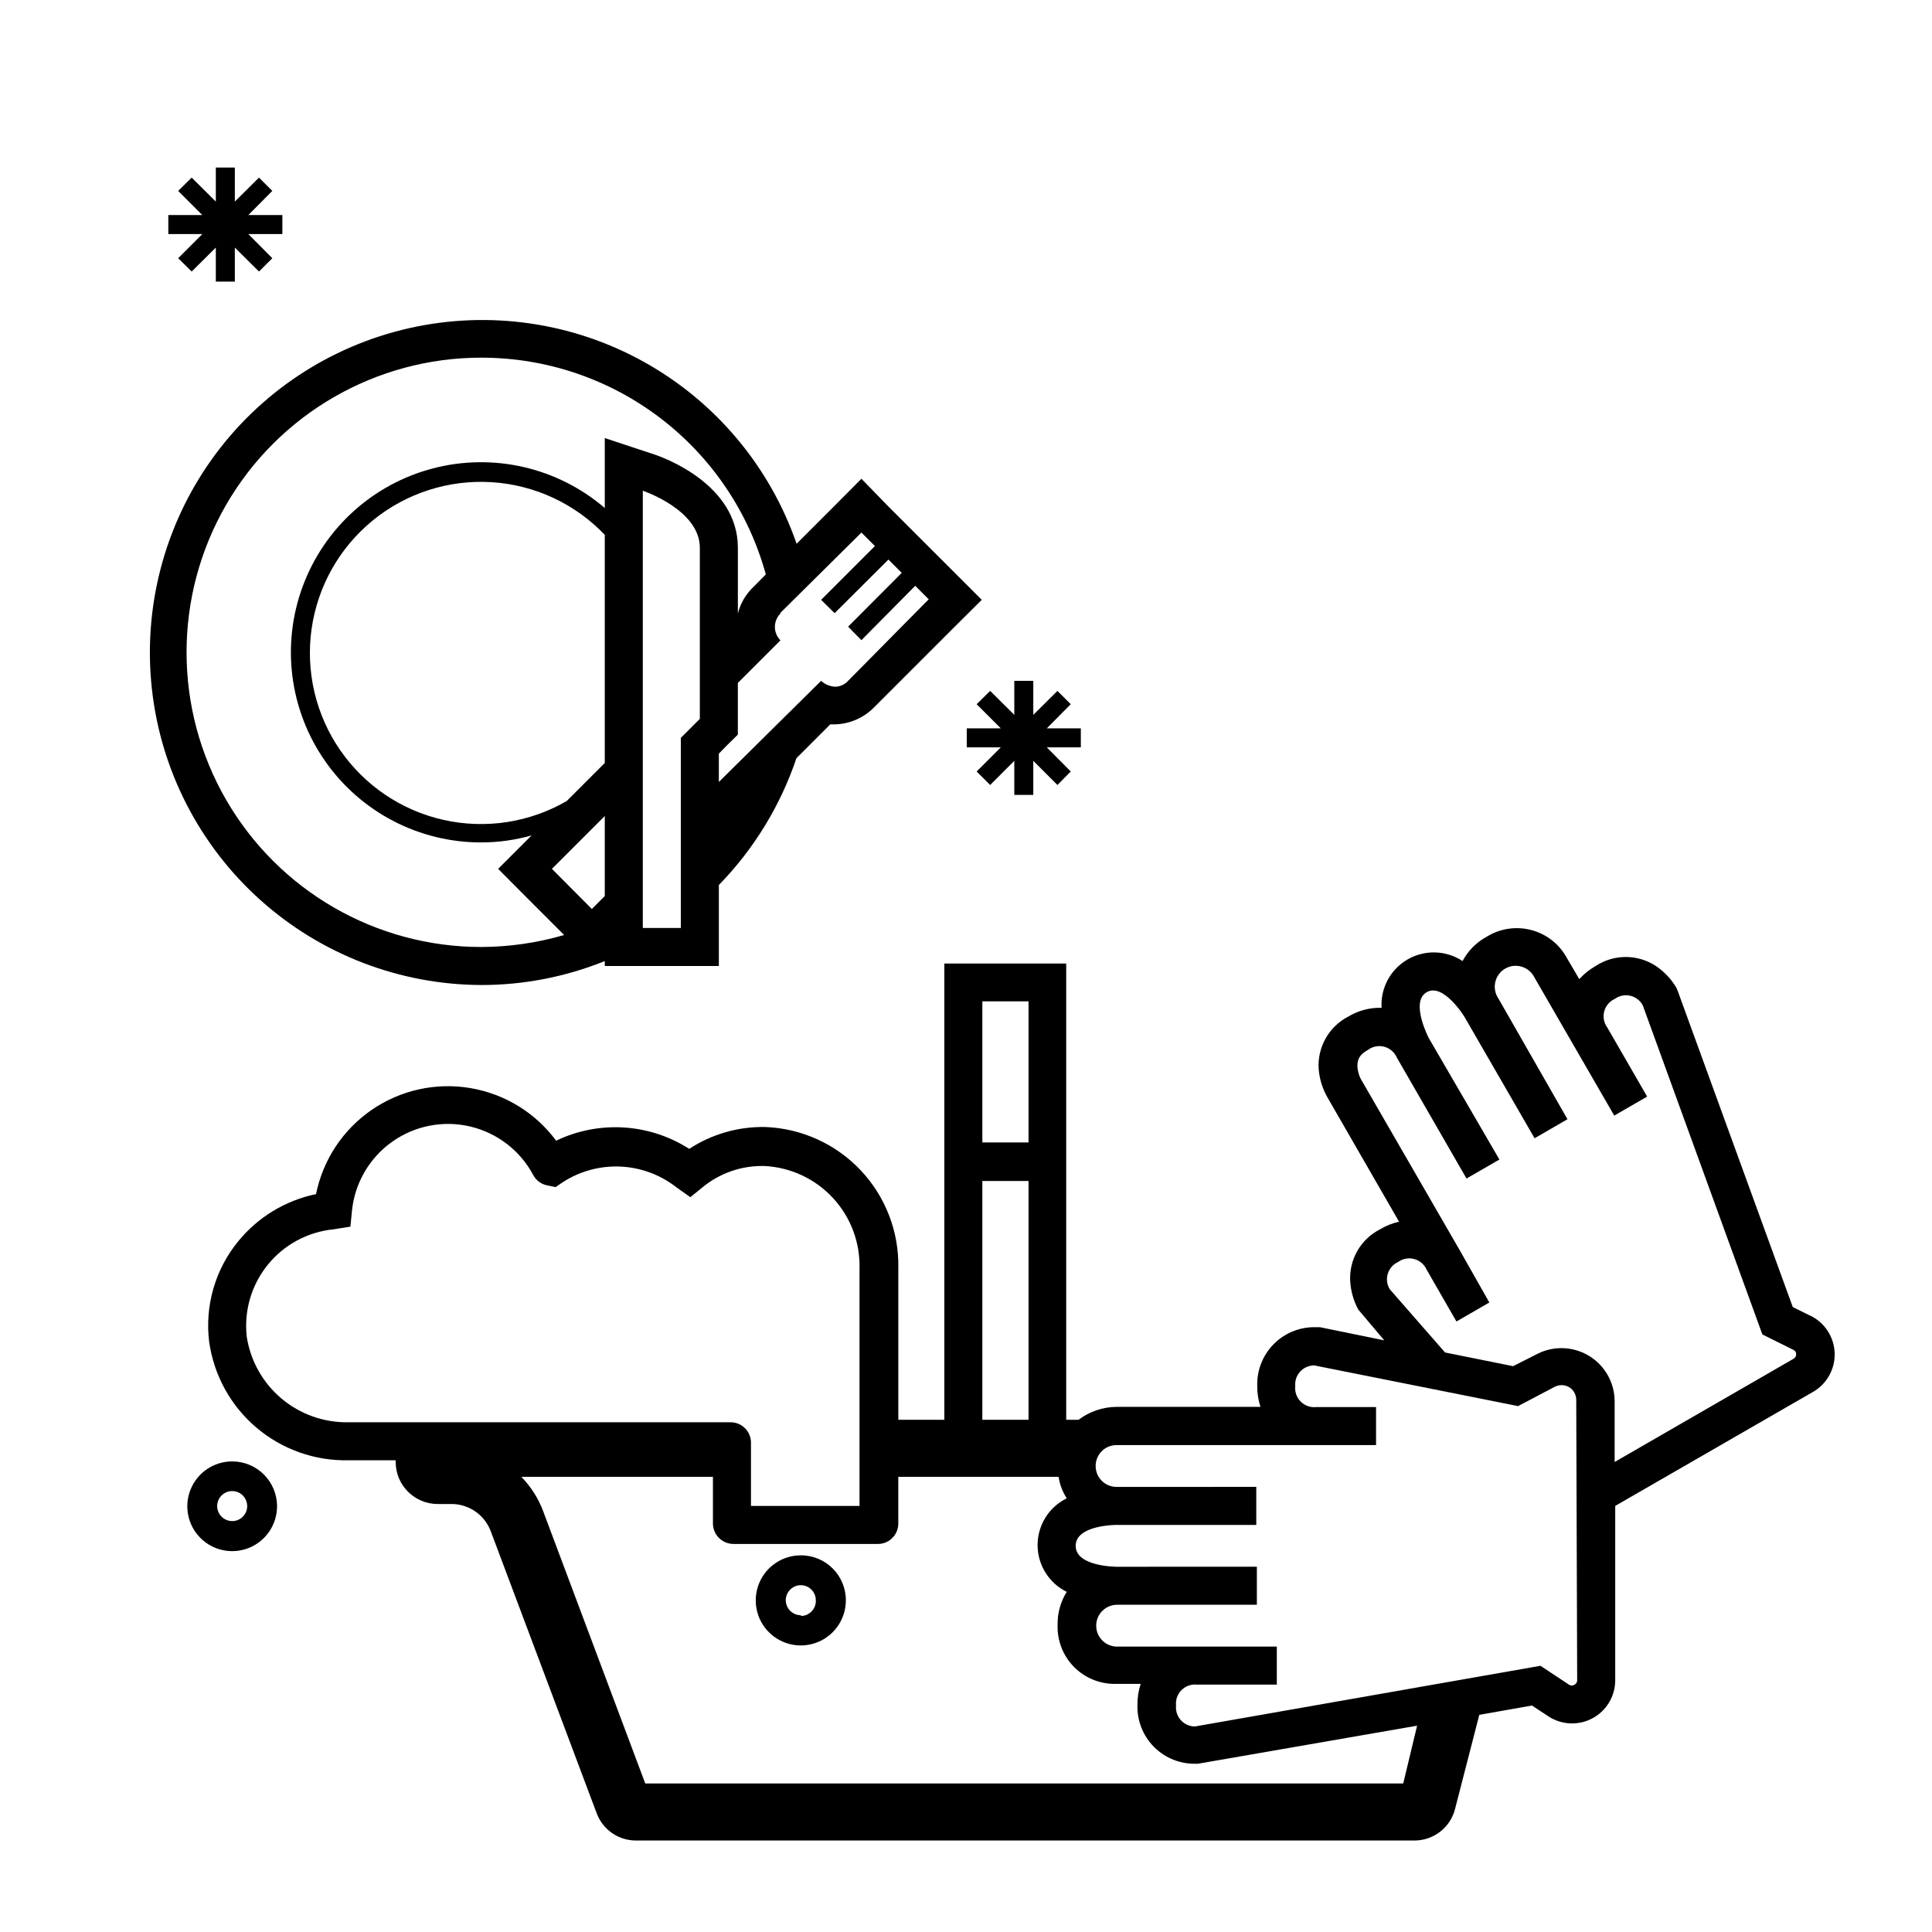 <?xml version="1.0" encoding="UTF-8"?>
<!-- Uploaded to: ICON Repo, www.svgrepo.com, Generator: ICON Repo Mixer Tools -->
<svg fill="#000000" width="800px" height="800px" version="1.1" viewBox="144 144 512 512" xmlns="http://www.w3.org/2000/svg">
 <g>
  <path d="m623.69 492.65-4.586-2.266-30.531-83.887-0.352-0.805c-1.359-2.269-3.199-4.211-5.391-5.691-2.375-1.559-5.148-2.387-7.988-2.387-2.836 0-5.609 0.828-7.984 2.387-1.617 0.922-3.078 2.094-4.332 3.477l-3.223-5.492c-1.965-3.695-5.375-6.406-9.41-7.496-4.039-1.086-8.348-0.453-11.902 1.75-2.723 1.473-4.949 3.715-6.398 6.449-4.379-2.891-10.016-3.059-14.562-0.434-4.543 2.625-7.215 7.59-6.898 12.828-3.102-0.09-6.164 0.715-8.816 2.316-2.516 1.297-4.598 3.297-5.992 5.758-1.398 2.461-2.047 5.273-1.867 8.098 0.203 2.621 0.977 5.168 2.266 7.457l19.043 33.051c-1.777 0.398-3.477 1.078-5.039 2.016-2.527 1.281-4.621 3.277-6.027 5.742-1.406 2.461-2.059 5.281-1.879 8.113 0.172 2.613 0.91 5.156 2.164 7.453l6.852 8.113-17.027-3.477h-1.008c-4.176-0.141-8.223 1.453-11.18 4.402-2.961 2.949-4.566 6.988-4.438 11.164-0.027 1.883 0.262 3.758 0.855 5.543h-38.141c-3.637 0.027-7.172 1.23-10.074 3.426h-3.273v-120.91h-32.297v120.91h-12.191v-40.305c0.18-9.594-3.418-18.879-10.012-25.852-6.594-6.969-15.664-11.074-25.254-11.43-7.148-0.141-14.172 1.879-20.152 5.793-10.586-6.785-23.93-7.606-35.266-2.168-5.504-7.434-13.68-12.438-22.805-13.957-9.121-1.523-18.48 0.559-26.098 5.805-7.617 5.246-12.898 13.246-14.73 22.312-8.125 1.68-15.418 6.109-20.656 12.543-6.086 7.465-8.852 17.094-7.656 26.652 1.254 8.828 5.699 16.891 12.492 22.664 6.797 5.773 15.469 8.859 24.387 8.672h12.543v0.504c0.027 6.109 4.973 11.059 11.086 11.086h3.426c4.727-0.113 9.012 2.777 10.68 7.203l28.062 74.715c1.574 4.281 5.613 7.16 10.176 7.254h206.56c5.117 0.008 9.57-3.492 10.781-8.465l6.398-24.836 13.957-2.469 4.281 2.82c3.512 2.344 8.023 2.562 11.746 0.57 3.719-1.992 6.043-5.871 6.039-10.09v-46.199l52.445-30.23c3.648-2.109 5.844-6.059 5.707-10.273-0.137-4.211-2.582-8.008-6.363-9.879zm-219.36-83.277h12.242v37.383h-12.242zm0 47.609h12.242v63.277h-12.242zm-168.02 63.934c-6.453 0.113-12.73-2.106-17.676-6.254-4.945-4.148-8.223-9.945-9.23-16.316-0.805-6.856 1.184-13.746 5.516-19.117 4.332-5.375 10.641-8.781 17.508-9.449l4.434-0.707 0.402-4.133 0.004 0.004c0.719-7.344 4.574-14.016 10.57-18.309 6-4.293 13.555-5.793 20.738-4.109 7.18 1.684 13.289 6.383 16.754 12.895 0.723 1.348 1.988 2.316 3.477 2.668l2.418 0.504 1.863-1.258c4.547-2.965 9.91-4.426 15.332-4.184 5.426 0.246 10.633 2.184 14.898 5.543l3.629 2.57 3.176-2.57h-0.004c4.621-3.828 10.473-5.852 16.473-5.691 6.922 0.34 13.438 3.379 18.145 8.465 4.711 5.082 7.238 11.812 7.047 18.738v62.879h-28.766v-16.879c-0.059-2.938-2.453-5.289-5.394-5.289zm279.56 95.723h-200.87l-27.051-72.145c-1.277-3.41-3.25-6.519-5.797-9.121h50.785v12.395c0.027 2.984 2.457 5.391 5.441 5.391h38.238c1.438 0.016 2.824-0.547 3.844-1.562 1.023-1.012 1.598-2.391 1.598-3.828v-12.395h42.473c0.316 2.027 1.055 3.969 2.164 5.695-4.727 2.316-7.723 7.125-7.723 12.391 0 5.269 2.996 10.078 7.723 12.395-1.641 2.625-2.481 5.672-2.418 8.766-0.141 4.188 1.457 8.242 4.418 11.203 2.961 2.957 7.016 4.559 11.199 4.418h6.398c-0.586 1.785-0.875 3.66-0.855 5.539-0.141 4.188 1.457 8.242 4.418 11.203 2.961 2.957 7.016 4.559 11.199 4.418h0.453l58.039-10.078zm46.098-27.355c0.008 0.516-0.285 0.988-0.754 1.207-0.414 0.266-0.945 0.266-1.363 0l-7.609-5.039-91.539 16.074c-1.426 0.008-2.793-0.594-3.754-1.648-0.961-1.059-1.426-2.473-1.285-3.894-0.16-1.512 0.371-3.019 1.449-4.094 1.074-1.078 2.582-1.609 4.094-1.449h21.16v-10.078h-42.32v0.004c-3.059 0-5.543-2.481-5.543-5.543s2.484-5.543 5.543-5.543h37.031v-10.078l-37.184 0.004s-10.832 0-10.832-5.543c0-5.543 10.73-5.543 10.832-5.543h37.031v-10.078l-37.031 0.004c-3.059 0-5.539-2.481-5.539-5.543 0-3.059 2.481-5.543 5.539-5.543h68.773v-10.078l-15.82 0.004c-1.523 0.176-3.043-0.348-4.129-1.426-1.09-1.078-1.629-2.594-1.465-4.117-0.129-1.414 0.348-2.812 1.305-3.859 0.961-1.043 2.316-1.637 3.734-1.633l54.008 10.781 9.574-5.039v0.004c1.219-0.691 2.711-0.691 3.93 0 1.203 0.719 1.93 2.023 1.914 3.426zm57.336-85.195-47.41 27.355v-16.02c0.016-4.906-2.516-9.469-6.688-12.047-4.172-2.578-9.387-2.809-13.766-0.598l-6.449 3.273-18.035-3.629-14.664-16.777c-0.75-1.23-0.934-2.723-0.512-4.098 0.426-1.379 1.418-2.508 2.731-3.106 1.227-0.891 2.789-1.184 4.258-0.789 1.465 0.391 2.676 1.422 3.297 2.805l7.91 13.754 8.715-5.039-7.707-13.602-26.449-45.797c-0.445-0.953-0.719-1.977-0.805-3.023 0-1.359 0-2.973 2.82-4.535 1.23-0.91 2.809-1.211 4.289-0.82 1.48 0.395 2.699 1.438 3.316 2.836l18.488 32.094 8.715-5.039-18.688-32.141s-5.039-9.574-0.605-12.191c4.434-2.621 10.078 6.551 10.078 6.602l18.539 32.094 8.715-5.039-18.336-32.047c-0.852-1.273-1.137-2.84-0.793-4.332 0.348-1.492 1.297-2.773 2.621-3.543 1.328-0.766 2.91-0.953 4.379-0.508 1.465 0.441 2.684 1.469 3.363 2.84l21.16 36.625 8.715-5.039-10.578-18.34v0.008c-0.891-1.23-1.184-2.793-0.793-4.262 0.395-1.465 1.422-2.676 2.809-3.297 1.18-0.855 2.672-1.16 4.094-0.832 1.418 0.328 2.629 1.258 3.312 2.543l31.691 87.211 8.211 4.082c0.469 0.188 0.77 0.652 0.754 1.156 0.008 0.504-0.266 0.969-0.703 1.211z"/>
  <path d="m271.73 405.04c11.152-0.016 22.199-2.172 32.543-6.348v1.312h30.23v-21.465c9.281-9.52 16.309-21.004 20.555-33.602l8.969-8.969h1.109c3.969-0.07 7.75-1.699 10.527-4.535l21.363-21.363 7.152-7.106-7.152-7.152-7.106-7.102-10.68-10.68-6.953-7.156-7.106 7.152-10.078 10.078h0.004c-7.09-20.48-21.477-37.629-40.41-48.172-18.938-10.543-41.094-13.734-62.238-8.969-21.141 4.766-39.785 17.156-52.367 34.801-12.582 17.648-18.223 39.312-15.836 60.852 2.383 21.543 12.621 41.449 28.758 55.914 16.137 14.469 37.039 22.48 58.715 22.508zm32.543-23.578-3.426 3.426-10.578-10.629 14.004-14.008zm0-35.266-10.078 10.078h0.004c-9.871 5.715-21.535 7.504-32.664 5.008-11.129-2.5-20.906-9.102-27.387-18.488-6.481-9.391-9.18-20.875-7.566-32.168 1.613-11.293 7.422-21.562 16.27-28.758 8.848-7.199 20.086-10.801 31.469-10.082 11.387 0.719 22.082 5.699 29.953 13.953zm25.191-11.688-5.039 5.039v50.379h-10.074v-115.88s15.113 5.039 15.113 15.113zm21.262-28.012 21.562-21.363 3.578 3.578-14.258 14.258 3.578 3.527 14.258-14.207 3.527 3.527-14.211 14.258 3.527 3.578 14.258-14.41 3.578 3.578-21.363 21.609c-0.875 0.973-2.117 1.539-3.426 1.562-1.387-0.074-2.703-0.625-3.727-1.562l-27.105 26.805v-7.508l2.066-2.117 2.973-2.922v-13.703l11.285-11.285c-0.957-0.961-1.484-2.266-1.469-3.621 0.02-1.359 0.586-2.648 1.566-3.582zm-78.996-67.711c17.094 0.027 33.707 5.66 47.293 16.031 13.586 10.375 23.395 24.918 27.926 41.402l-3.125 3.176v-0.004c-2.102 1.934-3.59 4.438-4.281 7.207v-17.434c0-16.828-19.75-23.93-22.016-24.688l-13.254-4.383v18.539c-12.516-10.734-29.496-14.668-45.457-10.523-15.961 4.141-28.887 15.832-34.602 31.301s-3.5 32.758 5.934 46.281c9.434 13.527 24.887 21.582 41.379 21.562 4.516 0 9.008-0.629 13.352-1.863l-8.867 8.867 7.106 7.152 10.379 10.379h-0.004c-7.137 2.082-14.531 3.152-21.965 3.176-27.898 0-53.68-14.883-67.629-39.047-13.949-24.16-13.949-53.93 0-78.09 13.949-24.16 39.73-39.043 67.629-39.043z"/>
  <path d="m205.53 531.29c-4.809 0-9.145 2.894-10.984 7.34-1.84 4.441-0.824 9.555 2.578 12.957 3.398 3.398 8.516 4.418 12.957 2.578 4.441-1.844 7.34-6.18 7.34-10.988 0-6.566-5.324-11.887-11.891-11.887zm0 15.82v-0.004c-1.613 0-3.066-0.973-3.68-2.469-0.613-1.492-0.266-3.207 0.883-4.344 1.148-1.133 2.871-1.461 4.356-0.828 1.484 0.633 2.441 2.098 2.422 3.711-0.027 2.18-1.801 3.93-3.981 3.93z"/>
  <path d="m356.27 556.18c-4.84-0.02-9.211 2.883-11.074 7.348-1.859 4.465-0.844 9.613 2.578 13.035 3.422 3.422 8.57 4.441 13.035 2.578 4.469-1.859 7.371-6.234 7.348-11.07 0-6.566-5.32-11.891-11.887-11.891zm0 15.871c-1.617 0.02-3.082-0.938-3.715-2.422-0.633-1.488-0.305-3.207 0.832-4.356 1.133-1.148 2.848-1.5 4.344-0.887 1.492 0.613 2.469 2.066 2.469 3.684 0.055 1.082-0.336 2.137-1.078 2.926-0.738 0.789-1.77 1.242-2.852 1.254z"/>
  <path d="m409.22 337.02h-9.02v5.035h9.02l-6.398 6.398 3.578 3.578 6.398-6.398v9.02h5.035v-9.02l6.398 6.398 3.527-3.578-6.348-6.398h9.02v-5.035h-9.02l6.348-6.398-3.527-3.527-6.398 6.348v-9.02h-5.035v9.02l-6.398-6.348-3.578 3.527z"/>
  <path d="m191.22 212.43 3.578 3.527 6.398-6.348v9.02h5.039v-9.02l6.398 6.348 3.527-3.527-6.352-6.398h9.02v-5.039h-9.02l6.352-6.398-3.527-3.523-6.398 6.348v-9.02h-5.039v9.02l-6.398-6.348-3.578 3.523 6.398 6.398h-9.016v5.039h9.016z"/>
 </g>
</svg>